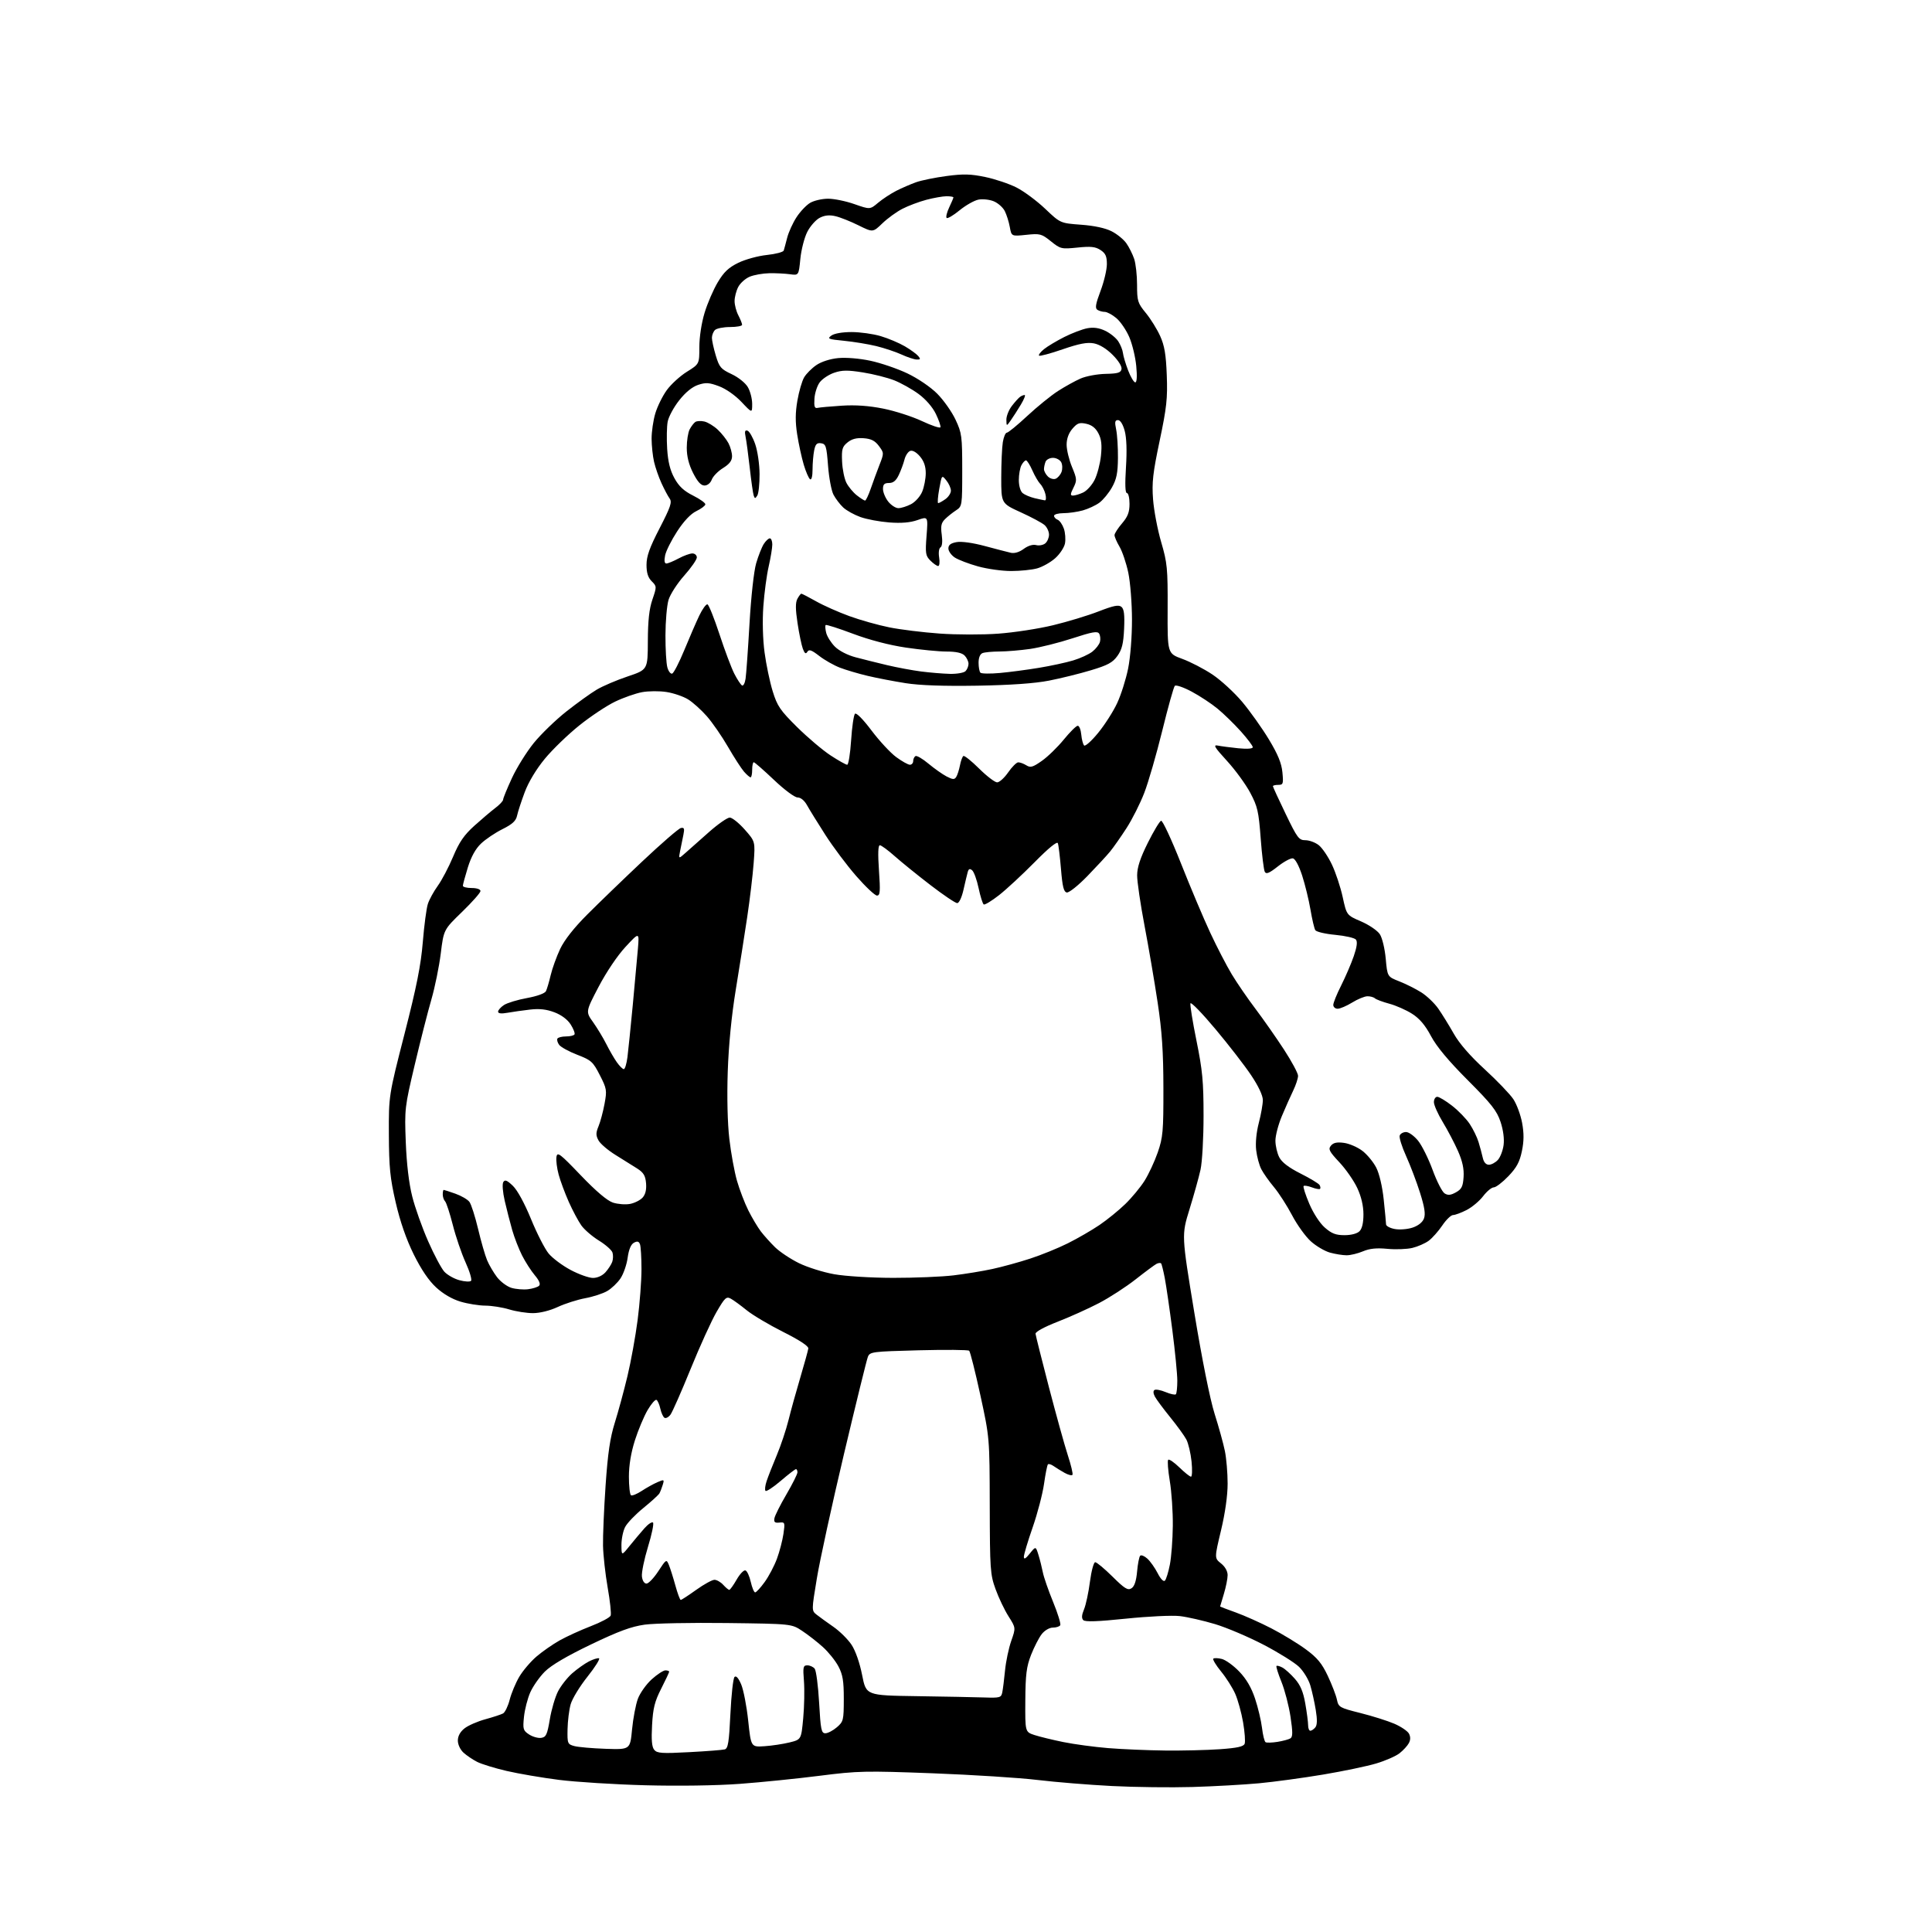 <?xml version="1.0" encoding="UTF-8" standalone="no"?>
<svg 
  version="1.1" 
  xmlns="http://www.w3.org/2000/svg" 
  xmlns:xlink="http://www.w3.org/1999/xlink" 
  xmlns:svg="http://www.w3.org/2000/svg"
  xmlns:rdf="http://www.w3.org/1999/02/22-rdf-syntax-ns#"
  xmlns:cc="http://creativecommons.org/ns#"
  xmlns:dc="http://purl.org/dc/elements/1.1/"
  viewBox="0 0 768 768"
  width="768"
  height="768"
>
<style>svg {background-color: white; }</style>"
<path stroke="none" fill="black" fill-rule="evenodd" d="M474.00,710.36C465.48,710.61 451.07,710.44 442.00,709.97C432.93,709.51 419.65,708.43 412.50,707.57C405.35,706.70 386.59,705.51 370.80,704.91C343.94,703.90 341.06,703.96 325.80,705.90C316.84,707.04 302.52,708.49 294.00,709.12C284.79,709.80 269.57,710.02 256.50,709.67C244.40,709.35 228.97,708.38 222.21,707.53C215.46,706.67 206.09,705.07 201.41,703.98C196.72,702.89 191.45,701.27 189.69,700.38C187.94,699.49 185.49,697.84 184.25,696.71C182.96,695.53 182.00,693.48 182.00,691.90C182.00,690.11 182.93,688.41 184.66,687.05C186.12,685.90 189.83,684.28 192.91,683.44C195.98,682.60 199.15,681.56 199.96,681.13C200.76,680.69 201.94,678.25 202.60,675.70C203.25,673.14 204.95,669.05 206.38,666.61C207.81,664.17 210.90,660.53 213.24,658.52C215.58,656.51 219.75,653.61 222.50,652.07C225.25,650.53 230.81,647.99 234.86,646.43C238.91,644.87 242.46,642.98 242.75,642.22C243.04,641.46 242.51,636.45 241.56,631.09C240.62,625.72 239.79,618.22 239.71,614.42C239.63,610.61 240.09,599.85 240.73,590.50C241.62,577.59 242.51,571.57 244.41,565.50C245.79,561.10 248.05,552.77 249.43,547.00C250.81,541.23 252.63,531.19 253.47,524.70C254.31,518.21 255.00,509.13 255.00,504.53C255.00,499.93 254.73,495.46 254.40,494.60C253.95,493.44 253.34,493.28 252.00,494.00C250.81,494.64 249.96,496.68 249.50,499.97C249.13,502.73 247.84,506.42 246.65,508.19C245.47,509.95 243.10,512.21 241.39,513.20C239.69,514.20 235.74,515.49 232.63,516.06C229.51,516.64 224.61,518.20 221.73,519.54C218.60,521.00 214.66,521.98 211.91,521.99C209.38,522.00 205.11,521.33 202.41,520.51C199.71,519.69 195.44,519.02 192.93,519.01C190.42,519.00 185.99,518.29 183.09,517.43C179.75,516.44 176.18,514.36 173.37,511.77C170.42,509.06 167.42,504.62 164.44,498.59C161.48,492.59 159.05,485.58 157.30,478.00C155.06,468.30 154.64,464.07 154.58,451.00C154.52,435.50 154.52,435.50 160.80,411.00C165.60,392.27 167.32,383.67 168.07,374.50C168.61,367.90 169.51,361.07 170.08,359.33C170.64,357.58 172.42,354.35 174.02,352.13C175.62,349.92 178.36,344.72 180.10,340.58C182.54,334.75 184.45,331.97 188.54,328.27C191.45,325.65 195.22,322.45 196.91,321.17C198.61,319.89 200.00,318.40 200.00,317.86C200.00,317.31 201.57,313.48 203.48,309.34C205.39,305.19 209.32,298.90 212.19,295.35C215.07,291.81 220.91,286.16 225.16,282.81C229.41,279.46 234.83,275.56 237.20,274.15C239.56,272.74 245.10,270.37 249.49,268.90C257.49,266.21 257.49,266.21 257.53,254.86C257.56,246.69 258.07,242.04 259.35,238.31C261.09,233.21 261.09,233.09 259.06,231.06C257.59,229.59 257.00,227.71 257.00,224.53C257.00,221.11 258.21,217.71 262.21,209.98C266.56,201.54 267.22,199.61 266.20,198.19C265.52,197.26 264.07,194.52 262.96,192.10C261.85,189.68 260.52,185.86 260.00,183.60C259.48,181.35 259.04,177.22 259.02,174.43C259.01,171.64 259.67,167.10 260.49,164.35C261.31,161.59 263.36,157.42 265.06,155.08C266.75,152.75 270.35,149.46 273.07,147.77C278.00,144.70 278.00,144.70 278.00,137.96C278.00,133.99 278.86,128.38 280.08,124.36C281.22,120.58 283.58,115.12 285.32,112.21C287.74,108.14 289.63,106.35 293.49,104.47C296.24,103.12 301.35,101.72 304.84,101.36C308.33,100.99 311.34,100.20 311.54,99.60C311.74,98.99 312.36,96.70 312.92,94.49C313.49,92.29 315.15,88.63 316.61,86.38C318.07,84.12 320.52,81.54 322.04,80.64C323.56,79.74 326.76,79.00 329.15,78.99C331.54,78.98 336.28,79.95 339.67,81.15C345.84,83.31 345.84,83.31 349.05,80.61C350.82,79.12 354.08,76.98 356.29,75.85C358.50,74.73 362.05,73.19 364.19,72.43C366.32,71.68 371.77,70.57 376.30,69.97C382.96,69.08 385.89,69.16 391.64,70.36C395.55,71.17 401.16,73.06 404.10,74.55C407.04,76.04 412.15,79.84 415.47,82.99C421.50,88.72 421.50,88.72 429.72,89.33C434.96,89.71 439.38,90.66 441.89,91.94C444.06,93.05 446.70,95.20 447.76,96.73C448.83,98.25 450.21,101.03 450.85,102.90C451.48,104.77 452.00,109.42 452.00,113.23C452.00,119.67 452.25,120.47 455.48,124.41C457.40,126.75 459.96,130.87 461.18,133.58C462.91,137.39 463.50,140.91 463.81,149.17C464.16,158.36 463.77,161.98 460.99,175.17C458.28,188.04 457.85,191.79 458.36,198.50C458.69,202.90 460.14,210.55 461.59,215.50C464.01,223.78 464.22,225.91 464.15,242.13C464.08,259.76 464.08,259.76 469.96,261.91C473.20,263.09 478.61,265.89 481.97,268.14C485.34,270.39 490.66,275.28 493.80,279.01C496.93,282.75 501.70,289.45 504.40,293.92C507.99,299.87 509.43,303.37 509.78,307.02C510.21,311.58 510.08,312.00 508.13,312.00C506.96,312.00 506.00,312.23 506.00,312.52C506.00,312.80 508.27,317.75 511.06,323.52C515.70,333.14 516.34,334.00 518.92,334.00C520.47,334.00 522.86,334.89 524.23,335.97C525.61,337.05 527.97,340.53 529.47,343.71C530.97,346.88 532.90,352.70 533.75,356.64C535.31,363.81 535.31,363.81 541.05,366.28C544.23,367.66 547.56,369.92 548.50,371.36C549.46,372.82 550.48,377.08 550.85,381.10C551.50,388.24 551.50,388.24 556.23,390.10C558.84,391.12 562.78,393.10 564.99,394.49C567.20,395.89 570.25,398.80 571.76,400.97C573.26,403.13 576.02,407.60 577.89,410.89C580.08,414.78 584.41,419.77 590.22,425.09C595.14,429.61 600.25,434.94 601.58,436.94C602.91,438.95 604.47,443.18 605.06,446.34C605.83,450.53 605.81,453.61 604.97,457.62C604.08,461.91 602.88,464.14 599.59,467.57C597.25,470.01 594.64,472.00 593.79,472.00C592.94,472.00 591.03,473.58 589.56,475.51C588.09,477.44 585.13,479.91 582.98,481.01C580.84,482.10 578.42,483.00 577.61,483.00C576.80,483.00 574.86,484.87 573.32,487.16C571.77,489.45 569.34,492.18 567.92,493.23C566.51,494.27 563.58,495.55 561.42,496.07C559.27,496.58 554.80,496.75 551.50,496.43C547.20,496.02 544.45,496.30 541.78,497.43C539.74,498.29 536.81,499.00 535.28,498.99C533.75,498.99 530.78,498.51 528.68,497.93C526.58,497.34 523.14,495.32 521.05,493.42C518.95,491.53 515.60,486.87 513.61,483.07C511.61,479.27 508.38,474.25 506.43,471.91C504.47,469.58 502.21,466.37 501.39,464.78C500.56,463.19 499.65,459.78 499.35,457.20C499.01,454.36 499.43,450.07 500.40,446.36C501.28,442.98 502.00,438.90 502.00,437.29C502.00,435.48 500.24,431.74 497.36,427.44C494.81,423.62 488.42,415.36 483.16,409.09C477.91,402.81 473.43,398.20 473.22,398.84C473.01,399.48 474.09,406.19 475.63,413.75C478.00,425.41 478.43,429.93 478.43,443.50C478.43,452.42 477.90,461.93 477.22,465.00C476.55,468.02 474.58,475.10 472.84,480.73C469.68,490.96 469.68,490.96 474.75,521.73C477.82,540.37 481.00,556.24 482.82,562.00C484.48,567.23 486.32,573.88 486.91,576.80C487.51,579.71 488.00,585.53 488.00,589.73C488.00,594.52 487.02,601.46 485.37,608.37C482.74,619.38 482.74,619.38 485.37,621.48C486.98,622.76 488.00,624.57 488.00,626.13C488.00,627.53 487.33,630.89 486.51,633.59C485.69,636.29 485.02,638.55 485.01,638.62C485.00,638.68 487.81,639.74 491.25,640.98C494.69,642.22 501.05,645.06 505.39,647.30C509.73,649.54 515.88,653.28 519.06,655.62C523.64,658.99 525.46,661.19 527.82,666.19C529.45,669.66 531.09,673.91 531.45,675.64C532.08,678.64 532.50,678.88 540.76,680.95C545.52,682.14 551.59,684.06 554.25,685.20C556.90,686.34 559.53,688.12 560.08,689.14C560.74,690.38 560.73,691.64 560.04,692.92C559.48,693.98 557.81,695.79 556.35,696.94C554.88,698.10 550.71,699.92 547.09,701.00C543.47,702.09 533.98,704.07 526.00,705.41C518.02,706.75 506.55,708.31 500.50,708.88C494.45,709.44 482.52,710.11 474.00,710.36zM273.95,696.51C280.85,696.15 287.22,695.65 288.10,695.41C289.41,695.04 289.81,692.59 290.35,681.28C290.71,673.75 291.44,667.16 291.98,666.62C292.61,665.99 293.54,667.02 294.63,669.57C295.55,671.73 296.81,678.23 297.42,684.00C298.54,694.50 298.54,694.50 303.86,694.15C306.79,693.96 311.28,693.28 313.84,692.65C318.50,691.50 318.50,691.50 319.29,683.00C319.72,678.33 319.85,671.69 319.58,668.25C319.13,662.67 319.27,662.00 320.92,662.00C321.93,662.00 323.24,662.59 323.84,663.31C324.43,664.02 325.23,670.10 325.61,676.81C326.22,687.61 326.50,689.00 328.09,689.00C329.08,689.00 331.13,687.93 332.65,686.63C335.27,684.37 335.41,683.82 335.42,675.38C335.43,668.22 335.02,665.71 333.29,662.43C332.11,660.19 329.33,656.73 327.12,654.73C324.91,652.73 321.20,649.83 318.87,648.30C314.65,645.50 314.65,645.50 288.98,645.18C274.86,645.00 260.16,645.29 256.31,645.82C250.95,646.57 245.93,648.41 234.86,653.73C225.31,658.31 219.11,661.96 216.58,664.49C214.47,666.60 211.87,670.31 210.79,672.74C209.72,675.16 208.59,679.54 208.29,682.47C207.79,687.37 207.95,687.92 210.31,689.47C211.73,690.40 213.89,691.01 215.13,690.83C217.08,690.54 217.53,689.56 218.56,683.47C219.20,679.60 220.67,674.61 221.81,672.37C222.95,670.14 225.49,666.90 227.45,665.17C229.42,663.45 232.40,661.33 234.08,660.46C235.76,659.59 237.58,659.03 238.11,659.20C238.65,659.38 236.58,662.67 233.52,666.52C230.46,670.36 227.45,675.30 226.84,677.50C226.22,679.70 225.67,684.16 225.61,687.41C225.50,693.08 225.62,693.36 228.31,694.09C229.85,694.51 235.47,695.00 240.80,695.18C250.49,695.50 250.49,695.50 251.25,687.50C251.67,683.10 252.71,677.62 253.56,675.31C254.42,673.01 256.89,669.52 259.06,667.56C261.23,665.60 263.68,664.00 264.50,664.00C265.33,664.00 266.00,664.24 266.00,664.53C266.00,664.82 264.57,667.86 262.83,671.28C260.25,676.35 259.58,679.02 259.21,685.75C258.88,691.68 259.12,694.44 260.07,695.59C261.21,696.96 263.14,697.09 273.95,696.51zM463.10,695.86C470.02,695.94 479.85,695.70 484.94,695.34C491.84,694.85 494.33,694.30 494.77,693.17C495.09,692.34 494.81,688.51 494.15,684.67C493.49,680.82 492.08,675.71 491.02,673.31C489.96,670.91 487.43,666.92 485.40,664.45C483.38,661.97 481.99,659.68 482.31,659.35C482.64,659.03 484.17,659.08 485.70,659.46C487.24,659.85 490.36,662.11 492.63,664.48C495.45,667.41 497.45,670.85 498.91,675.24C500.09,678.78 501.33,684.01 501.67,686.87C502.01,689.72 502.64,692.28 503.08,692.55C503.52,692.82 505.64,692.76 507.80,692.42C509.96,692.07 512.28,691.45 512.95,691.03C513.92,690.43 513.92,688.59 512.99,682.39C512.33,678.05 510.72,671.84 509.40,668.58C508.08,665.33 507.19,662.48 507.42,662.25C507.64,662.02 508.71,662.31 509.78,662.88C510.85,663.45 513.08,665.47 514.74,667.36C516.95,669.88 518.06,672.51 518.88,677.23C519.50,680.77 520.00,684.64 520.00,685.83C520.00,687.02 520.39,688.00 520.88,688.00C521.36,688.00 522.25,687.40 522.85,686.68C523.61,685.76 523.67,683.61 523.04,679.77C522.54,676.69 521.56,672.27 520.86,669.94C520.17,667.61 518.15,664.31 516.39,662.60C514.63,660.90 508.31,656.95 502.35,653.84C496.38,650.72 487.68,647.02 483.00,645.61C478.32,644.21 472.02,642.77 469.00,642.42C465.96,642.07 456.39,642.53 447.60,643.44C436.39,644.60 431.38,644.78 430.63,644.03C429.89,643.29 429.97,642.02 430.92,639.74C431.66,637.96 432.72,633.01 433.27,628.75C433.83,624.49 434.77,621.00 435.36,621.00C435.96,621.00 439.05,623.58 442.24,626.73C447.07,631.52 448.32,632.29 449.77,631.38C450.95,630.64 451.66,628.52 452.01,624.72C452.28,621.66 452.84,618.82 453.25,618.42C453.66,618.01 454.94,618.54 456.10,619.59C457.26,620.64 459.10,623.24 460.19,625.37C461.36,627.67 462.53,628.87 463.07,628.33C463.56,627.84 464.45,624.97 465.04,621.96C465.63,618.96 466.16,612.00 466.21,606.50C466.27,601.00 465.73,593.00 465.01,588.72C464.30,584.45 464.01,580.65 464.38,580.29C464.74,579.93 466.73,581.29 468.81,583.31C470.89,585.34 472.97,587.00 473.43,587.00C473.90,587.00 474.00,584.29 473.66,580.97C473.31,577.66 472.38,573.72 471.59,572.22C470.80,570.73 467.91,566.74 465.17,563.37C462.43,559.99 459.70,556.31 459.09,555.18C458.41,553.89 458.35,552.90 458.95,552.53C459.48,552.20 461.47,552.59 463.37,553.38C465.28,554.18 467.10,554.57 467.42,554.25C467.74,553.93 468.00,551.51 468.00,548.87C468.00,546.23 467.11,537.20 466.03,528.79C464.95,520.38 463.59,511.06 463.02,508.08C462.45,505.09 461.78,502.45 461.54,502.20C461.29,501.96 460.50,502.03 459.79,502.37C459.08,502.72 455.35,505.48 451.50,508.51C447.65,511.54 441.06,515.82 436.85,518.01C432.64,520.21 425.21,523.55 420.35,525.44C415.15,527.47 411.56,529.42 411.64,530.19C411.71,530.91 414.12,540.50 416.98,551.50C419.85,562.50 423.22,574.65 424.48,578.50C425.74,582.35 426.57,585.84 426.33,586.25C426.08,586.66 424.67,586.31 423.19,585.48C421.71,584.65 419.73,583.43 418.80,582.77C417.86,582.11 416.86,581.81 416.57,582.10C416.28,582.38 415.58,585.88 415.02,589.86C414.45,593.85 412.42,601.63 410.50,607.15C408.57,612.67 407.00,617.94 407.00,618.85C407.01,620.02 407.69,619.65 409.36,617.56C411.72,614.62 411.72,614.62 412.79,618.06C413.38,619.95 414.16,623.08 414.54,625.00C414.91,626.92 416.75,632.24 418.63,636.81C420.51,641.38 421.78,645.55 421.46,646.06C421.14,646.58 419.82,647.00 418.51,647.00C417.16,647.00 415.28,648.10 414.11,649.58C413.00,651.00 411.09,654.72 409.87,657.83C408.04,662.54 407.65,665.61 407.58,675.99C407.50,688.48 407.50,688.48 411.21,689.70C413.26,690.37 418.43,691.63 422.71,692.50C427.00,693.37 435.00,694.45 440.50,694.90C446.00,695.35 456.17,695.78 463.10,695.86zM391.23,674.77C397.49,674.98 397.99,674.84 398.42,672.75C398.68,671.51 399.17,667.58 399.52,664.00C399.87,660.43 400.98,655.17 401.98,652.30C403.81,647.10 403.81,647.10 400.90,642.51C399.30,639.99 396.98,635.13 395.75,631.71C393.63,625.87 393.50,623.90 393.44,598.50C393.38,571.50 393.38,571.50 389.70,554.56C387.67,545.24 385.67,537.31 385.26,536.94C384.84,536.56 375.80,536.49 365.17,536.76C346.65,537.25 345.80,537.36 344.99,539.38C344.52,540.55 340.25,557.92 335.49,578.00C330.73,598.08 325.89,620.29 324.72,627.38C322.59,640.25 322.59,640.25 324.65,641.88C325.78,642.77 328.78,644.94 331.30,646.69C333.83,648.45 337.07,651.66 338.51,653.83C340.08,656.22 341.75,660.99 342.71,665.87C344.31,673.96 344.31,673.96 364.40,674.25C375.46,674.41 387.53,674.65 391.23,674.77zM270.60,636.00C270.91,636.00 273.67,634.20 276.74,632.00C279.81,629.80 283.08,628.00 284.01,628.00C284.93,628.00 286.50,628.90 287.50,630.00C288.50,631.10 289.58,632.00 289.90,631.99C290.23,631.99 291.54,630.16 292.82,627.93C294.09,625.70 295.66,624.05 296.32,624.26C296.97,624.47 297.92,626.52 298.44,628.82C298.96,631.12 299.74,633.00 300.19,633.00C300.63,633.00 302.33,631.15 303.96,628.89C305.60,626.64 307.79,622.47 308.84,619.64C309.88,616.82 311.05,612.36 311.43,609.75C312.09,605.21 312.02,605.01 309.81,605.25C308.01,605.44 307.57,605.07 307.84,603.56C308.02,602.49 310.16,598.22 312.59,594.08C315.01,589.93 317.00,585.97 317.00,585.27C317.00,584.57 316.73,584.00 316.41,584.00C316.08,584.00 313.37,586.09 310.39,588.64C307.40,591.20 304.66,593.00 304.31,592.64C303.95,592.29 304.15,590.54 304.75,588.75C305.34,586.96 307.15,582.35 308.77,578.50C310.39,574.65 312.49,568.35 313.45,564.50C314.40,560.65 316.52,553.00 318.16,547.50C319.79,542.00 321.21,536.84 321.32,536.03C321.43,535.10 317.80,532.71 311.30,529.45C305.69,526.63 299.16,522.75 296.80,520.83C294.43,518.91 291.61,516.84 290.52,516.25C288.74,515.27 288.14,515.83 284.84,521.52C282.81,525.02 278.17,535.22 274.53,544.19C270.88,553.16 267.28,561.33 266.52,562.35C265.76,563.37 264.69,563.93 264.14,563.59C263.60,563.25 262.86,561.64 262.50,560.00C262.14,558.36 261.46,556.78 260.98,556.49C260.50,556.19 258.91,558.01 257.44,560.52C255.97,563.03 253.69,568.46 252.38,572.58C250.83,577.47 250.00,582.47 250.00,586.98C250.00,590.78 250.37,594.11 250.83,594.40C251.29,594.68 253.20,593.90 255.08,592.67C256.96,591.43 259.77,589.87 261.32,589.20C264.00,588.04 264.11,588.09 263.45,590.24C263.07,591.48 262.48,593.01 262.13,593.64C261.78,594.26 258.91,596.88 255.75,599.45C252.58,602.02 249.32,605.42 248.50,607.01C247.67,608.60 247.02,611.84 247.03,614.20C247.07,618.50 247.07,618.50 250.28,614.52C252.05,612.33 254.70,609.18 256.17,607.52C257.63,605.86 259.17,604.84 259.58,605.24C259.99,605.65 259.09,610.00 257.58,614.90C256.08,619.81 255.00,625.10 255.17,626.66C255.37,628.36 256.10,629.50 256.99,629.50C257.80,629.50 259.92,627.29 261.68,624.59C264.83,619.78 264.92,619.73 265.89,622.09C266.44,623.42 267.60,627.09 268.47,630.25C269.34,633.41 270.30,636.00 270.60,636.00zM209.91,512.49C211.79,512.26 213.77,511.63 214.30,511.10C214.94,510.46 214.34,509.00 212.58,506.92C211.10,505.16 208.83,501.62 207.53,499.06C206.24,496.51 204.47,491.96 203.61,488.96C202.75,485.96 201.42,480.74 200.64,477.37C199.84,473.88 199.59,470.66 200.07,469.89C200.72,468.83 201.55,469.16 203.87,471.38C205.67,473.10 208.51,478.31 211.08,484.57C213.41,490.27 216.56,496.44 218.08,498.28C219.60,500.13 223.53,503.07 226.81,504.82C230.10,506.57 234.10,508.00 235.72,508.00C237.49,508.00 239.45,507.11 240.68,505.75C241.79,504.51 243.00,502.65 243.37,501.61C243.74,500.57 243.79,498.91 243.47,497.91C243.16,496.92 240.73,494.78 238.08,493.15C235.43,491.52 232.28,488.80 231.08,487.11C229.88,485.42 227.64,481.22 226.10,477.77C224.57,474.32 222.75,469.43 222.07,466.90C221.38,464.37 220.99,461.22 221.20,459.90C221.53,457.75 222.53,458.50 230.86,467.20C236.92,473.53 241.36,477.29 243.64,478.05C245.56,478.68 248.61,478.92 250.43,478.58C252.24,478.24 254.49,477.11 255.43,476.08C256.57,474.82 257.03,472.93 256.82,470.38C256.57,467.37 255.83,466.14 253.34,464.53C251.60,463.41 247.71,460.98 244.69,459.12C241.67,457.26 238.61,454.64 237.90,453.31C236.83,451.32 236.84,450.32 237.93,447.69C238.66,445.94 239.73,441.93 240.31,438.80C241.31,433.42 241.20,432.77 238.43,427.36C235.72,422.06 235.04,421.44 229.50,419.30C226.20,418.03 222.95,416.25 222.28,415.35C221.61,414.44 221.30,413.32 221.59,412.85C221.88,412.38 223.41,412.00 225.00,412.00C226.59,412.00 228.10,411.64 228.37,411.21C228.64,410.77 227.97,409.00 226.87,407.27C225.63,405.30 223.21,403.48 220.43,402.42C217.26,401.21 214.47,400.89 210.74,401.32C207.86,401.65 203.81,402.22 201.75,402.59C199.27,403.03 198.00,402.89 198.00,402.15C198.00,401.54 199.05,400.36 200.34,399.51C201.63,398.67 205.74,397.42 209.48,396.74C213.53,396.00 216.58,394.89 217.03,394.00C217.43,393.18 218.28,390.31 218.91,387.63C219.54,384.95 221.24,380.26 222.67,377.22C224.36,373.66 228.17,368.81 233.40,363.58C237.85,359.12 247.69,349.62 255.26,342.48C262.83,335.34 269.76,329.34 270.65,329.15C271.99,328.86 272.17,329.36 271.65,331.90C271.29,333.60 270.71,336.46 270.36,338.25C269.72,341.50 269.72,341.50 272.61,338.93C274.20,337.52 278.39,333.81 281.92,330.68C285.45,327.56 289.13,325.00 290.09,325.00C291.04,325.00 293.72,327.14 296.03,329.75C300.23,334.50 300.23,334.50 299.59,343.11C299.24,347.84 298.08,357.52 297.02,364.61C295.96,371.70 293.91,384.70 292.47,393.50C290.79,403.77 289.65,415.41 289.29,426.02C288.95,436.09 289.20,446.51 289.92,452.69C290.56,458.27 291.93,465.76 292.95,469.34C293.98,472.91 296.01,478.23 297.48,481.17C298.95,484.10 301.19,487.85 302.44,489.50C303.70,491.15 306.25,493.99 308.11,495.81C309.98,497.63 314.24,500.47 317.58,502.11C320.93,503.76 327.23,505.74 331.58,506.52C336.07,507.32 346.23,507.95 355.03,507.97C363.57,507.98 374.37,507.54 379.03,506.98C383.69,506.42 390.65,505.28 394.50,504.44C398.35,503.61 405.10,501.76 409.50,500.32C413.90,498.89 420.65,496.15 424.50,494.22C428.35,492.30 434.01,489.03 437.07,486.95C440.14,484.87 444.75,481.12 447.32,478.62C449.89,476.13 453.33,471.98 454.96,469.40C456.59,466.82 458.96,461.74 460.22,458.11C462.29,452.11 462.50,449.74 462.47,432.50C462.45,418.00 461.91,409.95 460.18,398.50C458.94,390.25 456.59,376.49 454.96,367.93C453.33,359.37 452.01,350.37 452.03,347.93C452.05,344.77 453.27,341.07 456.28,335.03C458.60,330.38 460.98,326.43 461.56,326.26C462.14,326.10 465.70,333.73 469.46,343.23C473.22,352.73 478.45,365.12 481.09,370.77C483.72,376.42 487.57,383.84 489.63,387.27C491.69,390.70 495.94,396.89 499.08,401.04C502.21,405.19 507.30,412.46 510.39,417.20C513.47,421.93 516.00,426.64 516.00,427.65C516.00,428.67 515.14,431.30 514.08,433.50C513.01,435.70 510.99,440.26 509.57,443.63C508.16,446.99 507.00,451.40 507.00,453.42C507.00,455.45 507.69,458.43 508.53,460.05C509.56,462.04 512.29,464.13 516.95,466.48C520.75,468.39 524.15,470.44 524.53,471.04C524.90,471.64 524.99,472.34 524.74,472.59C524.49,472.85 523.03,472.58 521.50,472.00C519.97,471.42 518.49,471.18 518.21,471.46C517.92,471.74 518.93,474.90 520.45,478.48C522.07,482.28 524.64,486.24 526.64,487.99C529.34,490.36 531.00,491.00 534.46,491.00C537.12,491.00 539.48,490.38 540.43,489.43C541.46,488.40 542.00,486.06 541.99,482.68C541.98,479.31 541.13,475.67 539.54,472.26C538.20,469.38 535.00,464.77 532.42,462.02C528.36,457.68 527.92,456.80 529.08,455.40C530.05,454.24 531.47,453.93 534.25,454.31C536.35,454.59 539.64,456.01 541.55,457.47C543.46,458.92 545.95,461.94 547.08,464.16C548.31,466.57 549.51,471.70 550.05,476.85C550.55,481.61 550.97,486.04 550.98,486.70C550.99,487.37 552.55,488.20 554.43,488.55C556.32,488.91 559.50,488.66 561.50,488.00C563.76,487.25 565.47,485.89 566.04,484.39C566.72,482.61 566.30,479.90 564.48,474.13C563.12,469.81 560.62,463.24 558.94,459.52C557.25,455.81 556.11,452.15 556.41,451.38C556.70,450.62 557.83,450.00 558.93,450.00C560.02,450.00 562.17,451.55 563.71,453.45C565.24,455.35 567.85,460.59 569.50,465.10C571.15,469.61 573.29,473.80 574.26,474.40C575.59,475.23 576.68,475.13 578.76,473.97C581.03,472.70 581.55,471.65 581.80,467.86C582.01,464.63 581.35,461.59 579.56,457.53C578.16,454.37 575.44,449.19 573.51,446.01C571.58,442.84 570.00,439.28 570.00,438.12C570.00,436.95 570.60,436.00 571.34,436.00C572.07,436.00 574.73,437.60 577.24,439.56C579.76,441.52 582.91,444.78 584.25,446.81C585.59,448.84 587.17,452.07 587.75,454.00C588.34,455.93 589.09,458.74 589.43,460.25C589.82,462.02 590.69,463.00 591.86,463.00C592.87,463.00 594.47,462.13 595.43,461.08C596.39,460.02 597.41,457.37 597.70,455.19C598.03,452.74 597.57,449.21 596.49,445.96C595.03,441.56 592.88,438.83 583.45,429.38C575.80,421.72 571.09,416.07 568.85,411.87C566.52,407.49 564.29,404.87 561.29,402.97C558.95,401.48 554.89,399.69 552.27,398.99C549.64,398.28 547.07,397.32 546.55,396.85C546.03,396.38 544.68,396.01 543.55,396.03C542.42,396.05 539.70,397.17 537.50,398.53C535.30,399.88 532.71,400.99 531.75,400.99C530.79,401.00 530.00,400.31 530.00,399.47C530.00,398.63 531.41,395.15 533.14,391.73C534.86,388.31 537.11,383.08 538.14,380.10C539.41,376.41 539.68,374.32 538.99,373.49C538.44,372.83 534.75,371.99 530.79,371.62C526.83,371.25 523.25,370.41 522.85,369.75C522.44,369.09 521.58,365.41 520.93,361.57C520.28,357.74 518.79,351.65 517.63,348.05C516.34,344.10 514.88,341.39 513.94,341.21C513.08,341.06 510.39,342.50 507.96,344.42C504.58,347.09 503.36,347.60 502.78,346.58C502.37,345.84 501.63,339.83 501.14,333.23C500.34,322.52 499.89,320.58 496.97,315.10C495.17,311.73 491.01,306.02 487.71,302.43C482.77,297.03 482.14,295.98 484.11,296.38C485.43,296.65 489.09,297.13 492.25,297.45C495.79,297.80 498.00,297.63 498.00,297.02C498.00,296.47 495.86,293.64 493.25,290.73C490.64,287.82 486.49,283.77 484.03,281.74C481.58,279.71 476.92,276.64 473.69,274.92C470.46,273.19 467.45,272.17 467.00,272.64C466.55,273.11 464.30,281.15 462.01,290.50C459.71,299.85 456.50,310.94 454.88,315.14C453.26,319.35 450.09,325.65 447.84,329.14C445.58,332.64 442.63,336.85 441.28,338.50C439.93,340.15 435.85,344.55 432.22,348.29C428.55,352.06 424.93,354.94 424.06,354.77C422.85,354.54 422.33,352.44 421.76,345.49C421.35,340.54 420.79,335.91 420.51,335.18C420.20,334.35 416.78,337.15 411.26,342.75C406.44,347.63 400.10,353.51 397.16,355.82C394.22,358.12 391.47,359.79 391.05,359.53C390.63,359.27 389.71,356.35 389.01,353.04C388.31,349.73 387.15,346.54 386.45,345.96C385.50,345.17 385.04,345.36 384.67,346.70C384.40,347.69 383.64,350.86 382.99,353.75C382.30,356.79 381.25,359.00 380.50,359.00C379.78,359.00 374.99,355.77 369.85,351.82C364.71,347.87 358.31,342.69 355.64,340.32C352.97,337.94 350.32,336.00 349.75,336.00C349.06,336.00 348.94,339.33 349.40,346.00C349.99,354.46 349.86,356.00 348.61,356.00C347.80,356.00 344.09,352.51 340.37,348.25C336.65,343.99 331.11,336.60 328.06,331.83C325.00,327.05 321.73,321.77 320.80,320.08C319.76,318.20 318.30,317.00 317.05,317.00C315.89,317.00 311.83,313.98 307.64,310.00C303.58,306.15 299.98,303.00 299.63,303.00C299.29,303.00 299.00,304.35 299.00,306.00C299.00,307.65 298.72,309.00 298.37,309.00C298.02,309.00 296.85,307.99 295.76,306.75C294.68,305.51 291.81,301.07 289.38,296.87C286.95,292.67 283.16,287.19 280.95,284.68C278.75,282.18 275.40,279.17 273.52,278.01C271.63,276.85 267.80,275.53 264.99,275.09C262.18,274.64 257.78,274.67 255.21,275.15C252.65,275.63 247.83,277.32 244.52,278.91C241.21,280.49 234.81,284.74 230.31,288.35C225.80,291.96 219.62,297.93 216.58,301.62C213.15,305.79 210.11,310.83 208.58,314.92C207.23,318.54 205.86,322.73 205.54,324.24C205.11,326.31 203.68,327.63 199.73,329.60C196.85,331.03 193.02,333.61 191.22,335.33C189.03,337.41 187.29,340.57 185.97,344.83C184.89,348.34 184.00,351.61 184.00,352.11C184.00,352.60 185.57,353.00 187.50,353.00C189.55,353.00 191.00,353.50 191.00,354.20C191.00,354.86 187.71,358.58 183.69,362.48C176.38,369.56 176.38,369.56 175.21,379.03C174.56,384.24 172.89,392.43 171.50,397.24C170.10,402.05 167.12,413.75 164.87,423.24C160.88,440.09 160.80,440.82 161.30,454.00C161.64,462.68 162.55,470.39 163.86,475.58C164.97,480.03 167.83,488.06 170.20,493.43C172.56,498.80 175.46,504.24 176.63,505.52C177.80,506.79 180.48,508.32 182.60,508.90C184.71,509.48 186.80,509.60 187.24,509.16C187.68,508.72 186.71,505.43 185.08,501.84C183.45,498.25 181.16,491.53 179.99,486.91C178.81,482.28 177.44,478.07 176.93,477.55C176.42,477.03 176.00,475.79 176.00,474.80C176.00,473.81 176.17,473.00 176.37,473.00C176.58,473.00 178.67,473.68 181.02,474.51C183.37,475.34 185.88,476.80 186.60,477.76C187.32,478.72 188.86,483.54 190.04,488.49C191.21,493.43 192.82,499.03 193.62,500.93C194.41,502.83 196.19,505.87 197.57,507.68C198.95,509.48 201.52,511.40 203.29,511.94C205.05,512.47 208.04,512.72 209.91,512.49zM247.97,425.00C248.44,425.00 249.08,422.86 249.42,420.25C249.75,417.64 250.70,408.30 251.54,399.50C252.37,390.70 253.29,380.57 253.59,377.00C254.12,370.50 254.12,370.50 248.63,376.42C245.41,379.90 241.01,386.44 237.96,392.26C232.78,402.17 232.78,402.17 235.76,406.33C237.39,408.63 239.75,412.52 241.00,415.00C242.24,417.48 244.13,420.74 245.20,422.25C246.26,423.76 247.51,425.00 247.97,425.00zM396.38,311.00C397.28,311.00 399.25,309.22 400.76,307.04C402.27,304.86 404.07,303.06 404.76,303.04C405.46,303.02 406.90,303.55 407.98,304.22C409.63,305.25 410.56,304.99 414.16,302.45C416.49,300.82 420.41,297.01 422.87,293.99C425.33,290.97 427.83,288.50 428.42,288.50C429.02,288.50 429.64,290.07 429.82,292.00C430.00,293.93 430.51,295.87 430.95,296.33C431.40,296.79 433.91,294.54 436.53,291.33C439.16,288.12 442.56,282.80 444.09,279.50C445.63,276.20 447.58,270.03 448.44,265.79C449.34,261.35 449.99,253.09 449.98,246.29C449.97,239.81 449.31,231.41 448.51,227.63C447.71,223.85 446.14,219.21 445.03,217.32C443.91,215.43 443.02,213.35 443.04,212.69C443.06,212.04 444.41,209.94 446.04,208.04C448.32,205.37 449.00,203.59 449.00,200.29C449.00,197.93 448.54,196.00 447.97,196.00C447.28,196.00 447.16,192.55 447.59,185.75C448.01,179.09 447.83,174.01 447.08,171.25C446.37,168.64 445.34,167.00 444.42,167.00C443.20,167.00 443.06,167.73 443.69,170.75C444.12,172.81 444.44,177.91 444.40,182.07C444.35,188.03 443.84,190.51 442.03,193.73C440.77,195.98 438.52,198.72 437.03,199.82C435.55,200.92 432.57,202.30 430.42,202.90C428.26,203.50 424.81,203.99 422.75,203.99C420.69,204.00 419.00,204.46 419.00,205.03C419.00,205.60 419.64,206.31 420.43,206.61C421.22,206.91 422.33,208.50 422.90,210.13C423.46,211.76 423.66,214.43 423.34,216.06C423.01,217.68 421.24,220.34 419.40,221.95C417.56,223.57 414.35,225.36 412.28,225.94C410.20,226.52 405.57,226.99 401.98,226.99C398.39,227.00 392.45,226.17 388.78,225.15C385.11,224.13 380.95,222.54 379.55,221.63C378.15,220.71 377.00,219.08 377.00,218.02C377.00,216.63 377.91,215.93 380.25,215.50C382.21,215.15 386.67,215.76 391.50,217.06C395.90,218.24 400.55,219.45 401.83,219.74C403.28,220.07 405.20,219.49 406.95,218.19C408.67,216.92 410.58,216.34 411.88,216.68C413.05,216.99 414.68,216.68 415.51,216.00C416.33,215.31 417.00,213.75 417.00,212.53C417.00,211.31 416.21,209.60 415.25,208.74C414.29,207.87 410.01,205.58 405.75,203.64C398.00,200.11 398.00,200.11 398.01,189.81C398.02,184.14 398.30,177.81 398.64,175.75C398.98,173.69 399.70,172.00 400.23,172.00C400.77,172.00 404.42,169.01 408.35,165.35C412.28,161.69 417.77,157.24 420.55,155.45C423.33,153.66 427.38,151.42 429.55,150.47C431.72,149.52 436.19,148.69 439.49,148.62C444.38,148.52 445.53,148.17 445.82,146.71C446.02,145.66 444.58,143.34 442.28,141.05C439.86,138.62 437.05,136.91 434.82,136.49C432.14,135.99 429.01,136.59 422.40,138.86C417.55,140.54 413.33,141.67 413.04,141.37C412.74,141.07 413.62,139.92 415.00,138.80C416.37,137.69 420.00,135.52 423.06,133.97C426.12,132.43 430.24,130.86 432.21,130.49C434.69,130.02 436.91,130.34 439.34,131.49C441.29,132.42 443.62,134.30 444.52,135.67C445.42,137.04 446.26,139.14 446.39,140.33C446.52,141.52 447.45,144.64 448.45,147.25C449.45,149.86 450.73,152.00 451.28,152.00C451.92,152.00 452.07,149.61 451.68,145.53C451.35,141.97 450.10,136.78 448.91,134.01C447.71,131.23 445.41,127.84 443.79,126.48C442.17,125.11 440.09,123.99 439.17,123.98C438.25,123.98 436.93,123.61 436.23,123.16C435.24,122.53 435.51,120.88 437.48,115.65C438.87,111.97 440.00,107.17 440.00,105.00C440.00,101.87 439.47,100.70 437.47,99.39C435.44,98.06 433.62,97.86 428.32,98.41C421.92,99.06 421.56,98.98 417.74,95.91C414.02,92.93 413.44,92.77 407.94,93.35C402.08,93.96 402.08,93.96 401.41,90.23C401.04,88.18 400.14,85.33 399.41,83.89C398.69,82.46 396.72,80.71 395.04,80.02C393.36,79.32 390.61,79.03 388.93,79.36C387.24,79.70 383.86,81.62 381.41,83.63C378.96,85.64 376.65,86.99 376.30,86.63C375.94,86.27 376.40,84.39 377.32,82.45C378.24,80.52 379.00,78.72 379.00,78.47C379.00,78.21 377.76,78.01 376.25,78.01C374.74,78.02 371.12,78.66 368.21,79.43C365.30,80.21 361.02,81.81 358.71,83.01C356.39,84.20 352.81,86.80 350.75,88.79C346.99,92.41 346.99,92.41 341.25,89.57C338.09,88.00 333.96,86.36 332.07,85.93C329.69,85.37 327.79,85.57 325.83,86.59C324.29,87.39 322.07,89.90 320.91,92.17C319.75,94.44 318.51,99.27 318.15,102.90C317.50,109.50 317.50,109.50 314.00,109.01C312.07,108.75 308.40,108.56 305.82,108.61C303.25,108.66 299.74,109.28 298.03,109.99C296.31,110.70 294.25,112.55 293.45,114.09C292.65,115.64 292.00,118.16 292.01,119.70C292.01,121.24 292.68,123.79 293.51,125.36C294.33,126.94 295.00,128.63 295.00,129.11C295.00,129.60 292.84,130.00 290.20,130.00C287.56,130.00 284.86,130.54 284.20,131.20C283.54,131.86 283.00,133.25 283.00,134.30C283.00,135.34 283.69,138.51 284.54,141.35C285.93,145.98 286.56,146.72 290.80,148.71C293.46,149.95 296.28,152.20 297.26,153.86C298.22,155.48 299.00,158.49 299.00,160.54C299.00,164.28 299.00,164.28 294.75,159.78C292.25,157.14 288.58,154.57 285.83,153.54C281.91,152.07 280.58,151.98 277.53,152.99C275.18,153.77 272.51,155.94 269.99,159.14C267.83,161.86 265.78,165.68 265.41,167.62C265.05,169.57 264.96,174.43 265.21,178.43C265.54,183.58 266.38,186.97 268.10,190.10C269.88,193.33 271.85,195.17 275.51,197.00C278.26,198.38 280.45,199.95 280.39,200.50C280.33,201.05 278.71,202.26 276.80,203.18C274.56,204.26 271.85,207.13 269.18,211.23C266.90,214.73 264.74,219.03 264.39,220.80C263.97,222.89 264.14,224.00 264.88,224.00C265.50,224.00 267.69,223.10 269.74,222.00C271.79,220.90 274.26,220.00 275.24,220.00C276.21,220.00 277.00,220.72 277.00,221.59C277.00,222.46 274.74,225.71 271.98,228.81C269.22,231.91 266.42,236.26 265.75,238.47C265.09,240.69 264.54,247.00 264.53,252.50C264.51,258.00 264.85,263.77 265.29,265.32C265.72,266.87 266.58,267.97 267.20,267.77C267.82,267.56 269.98,263.37 272.01,258.45C274.03,253.53 276.72,247.34 277.97,244.71C279.23,242.08 280.70,240.07 281.23,240.24C281.77,240.42 283.91,245.77 286.00,252.12C288.08,258.47 290.73,265.51 291.88,267.77C293.03,270.02 294.41,272.13 294.94,272.46C295.47,272.79 296.12,271.58 296.38,269.78C296.65,267.98 297.35,258.13 297.94,247.90C298.56,237.16 299.68,227.02 300.59,223.90C301.46,220.93 302.82,217.49 303.61,216.25C304.40,215.01 305.49,214.00 306.02,214.00C306.56,214.00 307.00,215.10 307.00,216.44C307.00,217.78 306.35,221.72 305.56,225.19C304.76,228.66 303.81,235.79 303.44,241.04C303.03,246.76 303.22,254.09 303.92,259.32C304.56,264.12 306.01,271.07 307.15,274.76C308.98,280.69 310.11,282.34 316.86,289.03C321.06,293.18 327.05,298.25 330.17,300.29C333.29,302.33 336.26,304.00 336.77,304.00C337.28,304.00 337.98,299.64 338.33,294.31C338.68,288.99 339.37,284.23 339.87,283.73C340.40,283.20 343.09,285.93 346.43,290.37C349.55,294.51 353.97,299.28 356.25,300.95C358.53,302.63 360.98,304.00 361.70,304.00C362.41,304.00 363.00,303.35 363.00,302.56C363.00,301.77 363.41,300.87 363.91,300.56C364.40,300.25 366.73,301.60 369.07,303.56C371.42,305.52 374.67,307.81 376.30,308.66C378.76,309.93 379.41,309.96 380.12,308.84C380.59,308.10 381.25,306.03 381.60,304.24C381.94,302.45 382.56,300.77 382.97,300.52C383.38,300.27 386.19,302.52 389.22,305.53C392.26,308.54 395.48,311.00 396.38,311.00zM388.50,272.57C375.14,272.79 365.68,272.46 360.00,271.57C355.32,270.83 348.52,269.53 344.88,268.66C341.24,267.80 336.29,266.33 333.88,265.41C331.47,264.48 327.76,262.38 325.64,260.73C322.61,258.38 321.60,258.02 320.95,259.08C320.32,260.10 319.88,259.81 319.15,257.91C318.63,256.52 317.67,251.94 317.04,247.74C316.19,242.17 316.18,239.54 316.97,238.05C317.58,236.92 318.29,236.00 318.55,236.00C318.81,236.00 321.44,237.36 324.39,239.02C327.33,240.69 333.29,243.34 337.62,244.91C341.95,246.49 349.10,248.50 353.50,249.38C357.90,250.27 366.90,251.38 373.50,251.85C380.10,252.33 390.59,252.35 396.82,251.89C403.04,251.44 412.83,249.94 418.57,248.55C424.30,247.17 432.46,244.70 436.69,243.05C442.70,240.72 444.68,240.32 445.79,241.24C446.83,242.10 447.10,244.35 446.85,249.95C446.58,255.87 446.00,258.20 444.19,260.74C442.31,263.37 440.37,264.43 433.69,266.43C429.19,267.79 421.68,269.65 417.00,270.56C411.34,271.67 401.82,272.34 388.50,272.57zM377.55,267.87C380.33,267.94 383.14,267.46 383.80,266.80C384.46,266.14 385.00,264.82 385.00,263.87C385.00,262.92 384.29,261.44 383.43,260.57C382.38,259.52 380.02,259.00 376.31,259.00C373.25,259.00 365.97,258.29 360.13,257.43C353.40,256.43 345.68,254.41 339.08,251.93C333.35,249.77 328.46,248.21 328.21,248.46C327.96,248.70 328.06,250.11 328.43,251.58C328.80,253.05 330.36,255.52 331.90,257.06C333.55,258.71 336.92,260.44 340.10,261.28C343.07,262.07 348.70,263.47 352.61,264.40C356.52,265.33 362.59,266.46 366.11,266.92C369.62,267.37 374.77,267.80 377.55,267.87zM397.49,267.52C401.35,267.17 408.32,266.25 413.00,265.47C417.68,264.70 423.80,263.38 426.61,262.53C429.42,261.69 432.86,260.11 434.24,259.03C435.62,257.94 436.98,256.19 437.25,255.13C437.53,254.08 437.38,252.62 436.93,251.88C436.26,250.80 434.19,251.17 426.30,253.75C420.91,255.51 413.35,257.40 409.50,257.96C405.65,258.51 400.17,258.97 397.33,258.98C394.49,258.99 391.45,259.27 390.58,259.61C389.59,259.99 389.00,261.42 389.00,263.44C389.00,265.21 389.33,267.00 389.74,267.41C390.15,267.82 393.64,267.87 397.49,267.52zM372.94,225.00C372.42,225.00 371.04,224.04 369.86,222.86C367.93,220.93 367.78,220.00 368.32,212.99C368.92,205.26 368.92,205.26 364.71,206.74C361.81,207.75 358.32,208.04 353.50,207.68C349.65,207.38 344.49,206.42 342.03,205.54C339.57,204.65 336.49,202.94 335.18,201.72C333.88,200.50 332.14,198.20 331.31,196.62C330.49,195.04 329.52,189.86 329.16,185.12C328.57,177.35 328.29,176.47 326.39,176.20C324.71,175.96 324.14,176.56 323.64,179.07C323.29,180.82 323.00,184.25 323.00,186.68C323.00,189.31 322.60,190.87 322.03,190.52C321.49,190.18 320.35,187.57 319.50,184.71C318.65,181.84 317.47,176.43 316.89,172.67C316.11,167.70 316.14,164.05 316.98,159.22C317.61,155.57 318.82,151.42 319.66,150.00C320.50,148.57 322.68,146.39 324.50,145.14C326.47,143.79 329.96,142.66 333.15,142.35C336.30,142.04 341.58,142.47 345.96,143.40C350.07,144.27 356.69,146.53 360.67,148.42C364.85,150.41 369.87,153.81 372.54,156.48C375.08,159.03 378.36,163.67 379.83,166.80C382.34,172.15 382.50,173.39 382.50,186.88C382.50,201.08 382.47,201.27 380.02,202.88C378.66,203.77 376.69,205.34 375.65,206.37C374.15,207.86 373.88,209.12 374.36,212.58C374.72,215.24 374.53,217.17 373.86,217.58C373.24,217.97 373.01,219.69 373.33,221.63C373.63,223.48 373.45,225.00 372.94,225.00zM357.12,202.00C358.21,202.00 360.46,201.30 362.13,200.43C363.81,199.56 365.79,197.36 366.58,195.47C367.36,193.59 368.00,190.27 368.00,188.09C368.00,185.36 367.26,183.26 365.66,181.39C364.23,179.73 362.72,178.89 361.79,179.25C360.95,179.57 359.94,181.11 359.55,182.67C359.16,184.23 358.15,186.96 357.31,188.75C356.21,191.08 355.10,192.00 353.39,192.00C351.54,192.00 351.00,192.54 351.00,194.37C351.00,195.67 351.93,197.92 353.07,199.37C354.21,200.81 356.03,202.00 357.12,202.00zM372.95,200.00C373.28,200.00 374.56,199.30 375.78,198.44C377.00,197.59 378.00,196.06 378.00,195.05C378.00,194.05 377.19,192.22 376.19,190.99C374.38,188.75 374.38,188.75 373.36,194.38C372.80,197.47 372.61,200.00 372.95,200.00zM343.88,198.99C344.22,198.98 345.24,196.84 346.14,194.24C347.04,191.63 348.60,187.38 349.61,184.79C351.43,180.14 351.43,180.05 349.38,177.29C347.82,175.19 346.31,174.43 343.32,174.20C340.52,173.99 338.62,174.48 336.92,175.86C334.81,177.57 334.53,178.55 334.74,183.44C334.87,186.53 335.65,190.35 336.47,191.94C337.29,193.53 339.15,195.76 340.61,196.91C342.08,198.06 343.55,198.99 343.88,198.99zM415.36,198.90C415.83,198.95 415.92,197.82 415.56,196.38C415.20,194.94 414.28,193.14 413.52,192.38C412.77,191.62 411.35,189.20 410.38,187.00C409.41,184.80 408.27,183.00 407.84,183.00C407.42,183.00 406.60,183.87 406.04,184.93C405.47,186.00 405.00,188.64 405.00,190.81C405.00,193.10 405.63,195.28 406.51,196.01C407.33,196.69 409.47,197.60 411.26,198.03C413.04,198.45 414.89,198.84 415.36,198.90zM301.04,196.97C300.22,198.27 300.05,198.27 299.60,196.97C299.33,196.16 298.62,191.22 298.04,186.00C297.45,180.78 296.71,175.21 296.38,173.63C295.94,171.49 296.13,170.87 297.14,171.20C297.89,171.44 299.27,173.85 300.21,176.57C301.16,179.34 301.92,184.57 301.94,188.50C301.96,192.35 301.55,196.16 301.04,196.97zM426.53,197.00C427.29,197.00 429.09,196.46 430.53,195.80C431.98,195.14 434.03,192.90 435.09,190.82C436.16,188.73 437.30,184.40 437.64,181.20C438.09,176.86 437.84,174.58 436.64,172.27C435.54,170.15 434.02,168.94 431.82,168.46C429.10,167.86 428.25,168.17 426.30,170.43C424.80,172.18 424.00,174.39 424.00,176.79C424.00,178.81 424.96,182.78 426.13,185.61C428.12,190.40 428.16,190.97 426.71,193.88C425.43,196.44 425.40,197.00 426.53,197.00zM280.04,193.00C278.64,193.00 277.28,191.50 275.52,188.03C273.81,184.66 273.00,181.43 273.00,177.97C273.00,175.16 273.52,171.89 274.15,170.68C274.78,169.48 275.79,168.16 276.40,167.74C277.00,167.32 278.62,167.24 280.00,167.56C281.38,167.88 283.78,169.35 285.34,170.82C286.90,172.29 288.81,174.72 289.59,176.20C290.37,177.69 291.00,180.01 291.00,181.37C291.00,183.12 289.96,184.48 287.43,186.05C285.46,187.26 283.45,189.32 282.95,190.63C282.42,192.04 281.23,193.00 280.04,193.00zM419.61,190.32C420.47,189.99 421.53,188.77 421.97,187.61C422.40,186.45 422.35,184.71 421.85,183.75C421.34,182.79 419.87,182.00 418.57,182.00C417.27,182.00 415.94,182.71 415.61,183.58C415.27,184.45 415.00,185.77 415.00,186.51C415.00,187.25 415.69,188.55 416.53,189.39C417.37,190.23 418.76,190.65 419.61,190.32zM373.84,169.84C374.02,169.37 373.20,166.98 372.01,164.52C370.70,161.82 367.99,158.70 365.13,156.60C362.54,154.69 358.18,152.26 355.46,151.18C352.73,150.11 347.12,148.69 343.00,148.04C336.95,147.08 334.74,147.10 331.60,148.17C329.45,148.90 326.86,150.62 325.84,152.00C324.82,153.38 323.88,156.30 323.75,158.50C323.55,161.62 323.83,162.42 325.00,162.14C325.82,161.95 330.13,161.55 334.56,161.27C340.02,160.91 345.34,161.28 351.06,162.42C355.70,163.34 362.65,165.58 366.50,167.39C370.35,169.20 373.65,170.30 373.84,169.84zM401.80,167.09C400.10,169.50 400.10,169.50 400.05,166.88C400.02,165.45 401.00,162.97 402.22,161.38C403.43,159.80 404.90,158.17 405.47,157.77C406.03,157.36 406.86,157.02 407.31,157.02C407.75,157.01 407.08,158.73 405.81,160.84C404.54,162.94 402.74,165.76 401.80,167.09zM364.37,142.92C363.34,142.87 360.63,141.97 358.35,140.92C356.06,139.87 351.56,138.37 348.35,137.58C345.13,136.80 339.36,135.85 335.53,135.47C329.24,134.86 328.75,134.66 330.47,133.40C331.62,132.56 334.84,132.00 338.51,132.00C341.88,132.00 347.08,132.72 350.07,133.61C353.06,134.49 357.37,136.31 359.67,137.65C361.96,138.99 364.37,140.75 365.04,141.55C366.02,142.73 365.90,142.98 364.37,142.92z" />

</svg>
